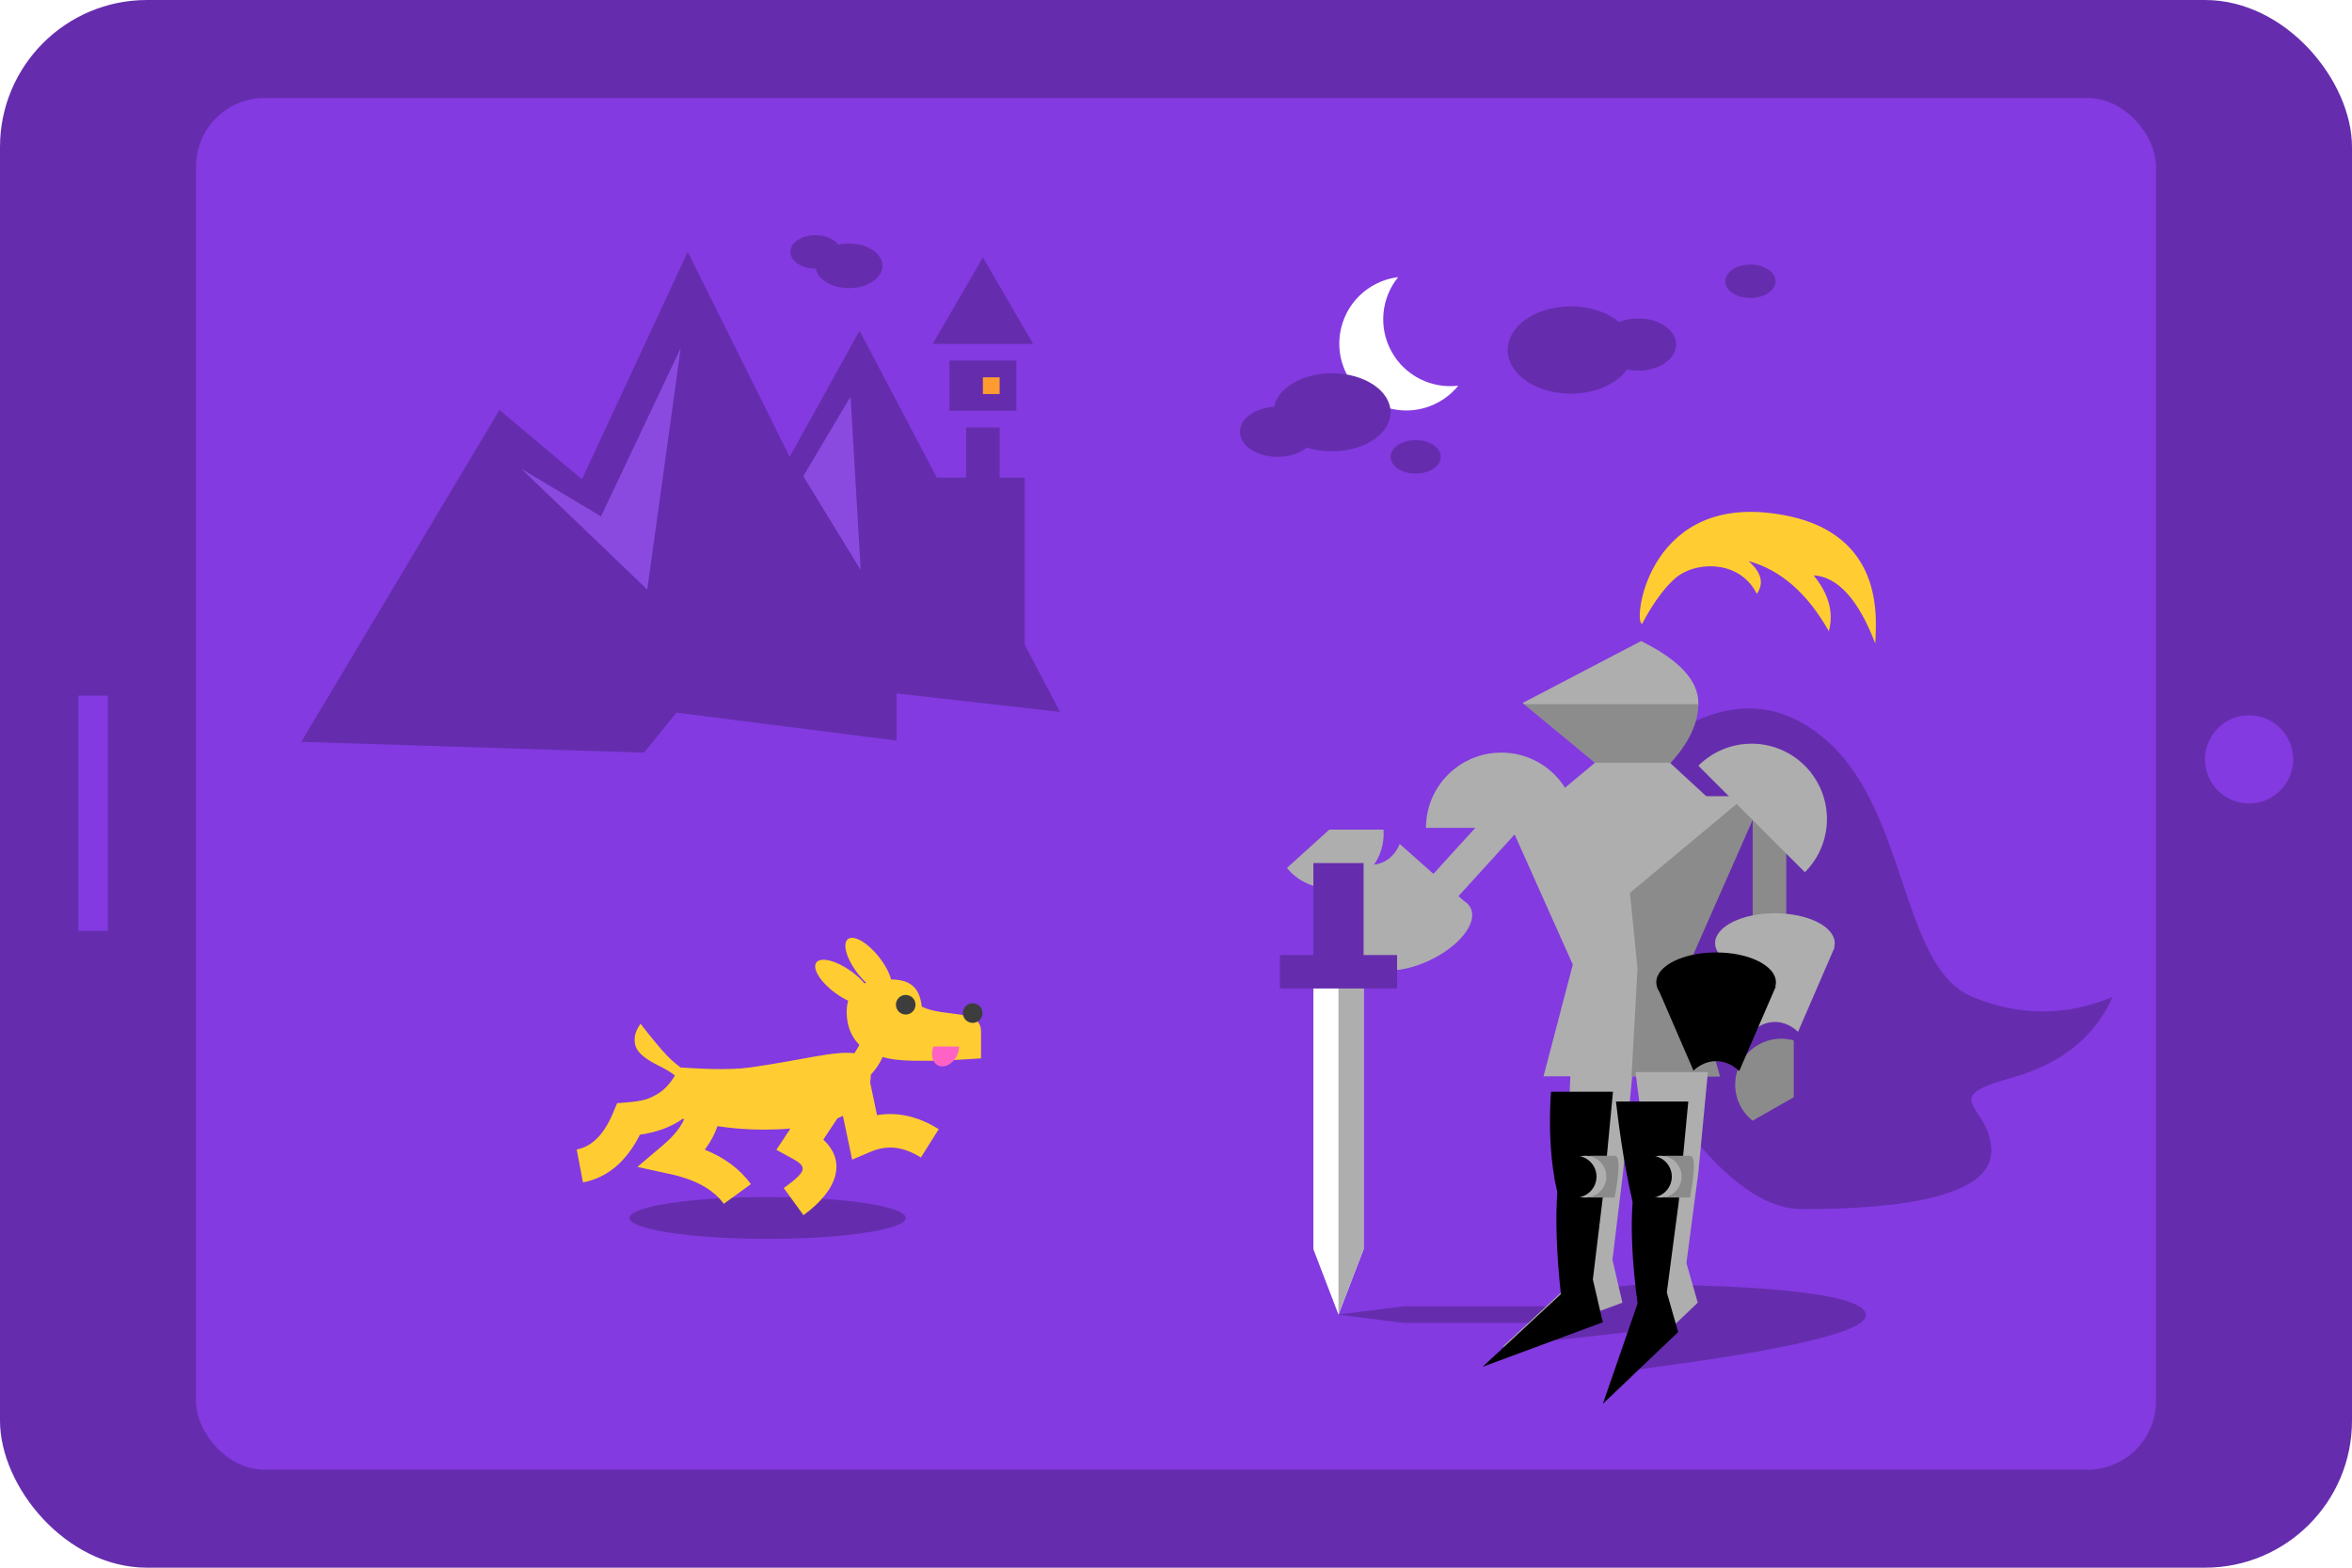 <?xml version="1.0" encoding="UTF-8"?> <svg xmlns="http://www.w3.org/2000/svg" xmlns:xlink="http://www.w3.org/1999/xlink" width="240px" height="160px" viewBox="0 0 240 160"> <!-- Generator: Sketch 49.3 (51167) - http://www.bohemiancoding.com/sketch --> <title>course-1</title> <desc>Created with Sketch.</desc> <defs> <path d="M5.796,20.658 L13.781,28.075 L1.514,23.531 L2.531,19.153 L2.529,19.152 L1.452,10.249 L0.477,0 L6.803,0 C7.059,3.889 6.844,7.306 6.159,10.249 C6.359,13.014 6.238,16.484 5.796,20.658 Z" id="path-1"></path> <filter x="-7.5%" y="-3.6%" width="115.0%" height="107.1%" filterUnits="objectBoundingBox" id="filter-2"> <feOffset dx="2" dy="2" in="SourceAlpha" result="shadowOffsetInner1"></feOffset> <feComposite in="shadowOffsetInner1" in2="SourceAlpha" operator="arithmetic" k2="-1" k3="1" result="shadowInnerInner1"></feComposite> <feColorMatrix values="0 0 0 0 0 0 0 0 0 0 0 0 0 0 0 0 0 0 0.2 0" type="matrix" in="shadowInnerInner1"></feColorMatrix> </filter> <ellipse id="path-3" cx="2.135" cy="2.134" rx="2.135" ry="2.134"></ellipse> <filter x="-11.7%" y="-11.7%" width="123.4%" height="123.4%" filterUnits="objectBoundingBox" id="filter-4"> <feOffset dx="-1" dy="0" in="SourceAlpha" result="shadowOffsetInner1"></feOffset> <feComposite in="shadowOffsetInner1" in2="SourceAlpha" operator="arithmetic" k2="-1" k3="1" result="shadowInnerInner1"></feComposite> <feColorMatrix values="0 0 0 0 0 0 0 0 0 0 0 0 0 0 0 0 0 0 0.2 0" type="matrix" in="shadowInnerInner1"></feColorMatrix> </filter> <path d="M4.307,12.059 L0.835,4.031 C0.626,3.723 0.512,3.393 0.512,3.05 C0.512,1.366 3.245,0 6.616,0 C9.987,0 12.72,1.366 12.72,3.05 C12.72,3.198 12.699,3.343 12.658,3.486 L12.704,3.486 L8.975,12.106 C8.308,11.469 7.494,11.095 6.616,11.095 C5.76,11.095 4.965,11.451 4.307,12.059 Z" id="path-5"></path> <filter x="-24.6%" y="-24.8%" width="149.1%" height="149.6%" filterUnits="objectBoundingBox" id="filter-6"> <feOffset dx="-6" dy="4" in="SourceAlpha" result="shadowOffsetInner1"></feOffset> <feComposite in="shadowOffsetInner1" in2="SourceAlpha" operator="arithmetic" k2="-1" k3="1" result="shadowInnerInner1"></feComposite> <feColorMatrix values="0 0 0 0 0 0 0 0 0 0 0 0 0 0 0 0 0 0 0.2 0" type="matrix" in="shadowInnerInner1"></feColorMatrix> </filter> <path d="M5.971,20.617 L9.512,30.852 L1.831,23.53 L2.987,19.485 L2.987,19.485 L1.771,10.249 L0.796,0 L3.113,0 L8.176,0 C7.729,3.889 7.163,7.306 6.478,10.249 C6.683,13.082 6.514,16.538 5.971,20.617 Z" id="path-7"></path> <filter x="-17.2%" y="-4.9%" width="134.4%" height="109.7%" filterUnits="objectBoundingBox" id="filter-8"> <feOffset dx="2" dy="3" in="SourceAlpha" result="shadowOffsetInner1"></feOffset> <feComposite in="shadowOffsetInner1" in2="SourceAlpha" operator="arithmetic" k2="-1" k3="1" result="shadowInnerInner1"></feComposite> <feColorMatrix values="0 0 0 0 0 0 0 0 0 0 0 0 0 0 0 0 0 0 0.2 0" type="matrix" in="shadowInnerInner1"></feColorMatrix> </filter> <ellipse id="path-9" cx="2.135" cy="2.134" rx="2.135" ry="2.134"></ellipse> <filter x="-11.7%" y="-11.7%" width="123.4%" height="123.4%" filterUnits="objectBoundingBox" id="filter-10"> <feOffset dx="-1" dy="0" in="SourceAlpha" result="shadowOffsetInner1"></feOffset> <feComposite in="shadowOffsetInner1" in2="SourceAlpha" operator="arithmetic" k2="-1" k3="1" result="shadowInnerInner1"></feComposite> <feColorMatrix values="0 0 0 0 0 0 0 0 0 0 0 0 0 0 0 0 0 0 0.2 0" type="matrix" in="shadowInnerInner1"></feColorMatrix> </filter> </defs> <g id="illu" stroke="none" stroke-width="1" fill="none" fill-rule="evenodd"> <g id="courses-3-illu-copy" transform="translate(-100, -175)"> <g id="course-1" transform="translate(100, 175)"> <g id="Group-14"> <g id="Group-41"> <rect id="Rectangle" fill="#652DAD" x="0" y="0" width="240" height="160" rx="15"></rect> <rect id="Rectangle" fill="#833AE0" x="20" y="10" width="200" height="140" rx="7"></rect> </g> <ellipse id="Oval-31" fill="#652DAD" cx="78.33" cy="124.306" rx="14.091" ry="2.134"></ellipse> <circle id="Oval" fill="#833AE0" cx="229.5" cy="77.5" r="4.5"></circle> <path d="M156.256,135.022 L143.263,135.022 L136.58,134.17 L143.263,133.319 L158.983,133.319 C161.766,131.854 164.696,131.121 167.771,131.121 C175.553,131.121 190.393,131.627 190.393,134.219 C190.393,135.948 182.276,137.841 166.042,139.901 L167.771,135.774 L153.45,137.377 C154.367,136.5 155.303,135.715 156.256,135.022 Z" id="Combined-Shape" fill="#652DAD"></path> <g id="Group-25" transform="translate(79.106, 109.716) scale(-1, 1) translate(-79.106, -109.716) translate(58.106, 94.716)"> <path d="M30.289,19.511 C30.671,20.371 31.375,21.244 32.434,22.144 L35.068,24.381 L31.692,25.118 C29.081,25.687 27.295,26.709 26.25,28.147 L23.483,26.137 C24.598,24.602 26.175,23.434 28.185,22.62 C27.608,21.847 27.176,21.047 26.897,20.224 C25.389,20.45 23.796,20.576 22.226,20.576 C21.238,20.576 20.311,20.539 19.448,20.465 L20.885,22.635 L19.254,23.528 C17.703,24.378 17.754,24.81 20.13,26.538 L18.119,29.304 C14.555,26.712 13.73,23.788 16.095,21.596 L14.655,19.423 C14.46,19.341 14.272,19.255 14.093,19.165 L13.152,23.637 L11.239,22.825 C9.571,22.118 7.931,22.295 6.137,23.423 L4.317,20.527 C6.384,19.228 8.509,18.742 10.613,19.097 L11.315,15.761 C11.272,15.508 11.25,15.245 11.248,14.973 C11.013,14.722 10.789,14.443 10.584,14.139 C10.369,13.819 10.186,13.491 10.038,13.162 C8.507,13.633 6.255,13.543 4.812,13.543 C3.945,13.543 2.341,13.464 0,13.305 C0,12.174 0,11.255 0,10.551 C0,8.196 3.706,9.163 6.047,8.024 C6.23,6.436 6.883,5.253 9.181,5.249 C9.354,4.587 9.773,3.775 10.387,2.99 C11.555,1.495 12.986,0.661 13.584,1.128 C14.182,1.595 13.719,3.186 12.551,4.681 C12.285,5.021 12.005,5.327 11.725,5.592 C11.78,5.611 11.835,5.631 11.888,5.653 C12.235,5.241 12.69,4.819 13.224,4.431 C14.759,3.316 16.364,2.909 16.81,3.523 C17.256,4.136 16.373,5.538 14.838,6.653 C14.408,6.966 13.972,7.223 13.557,7.417 C13.659,7.763 13.709,8.155 13.709,8.593 C13.709,9.866 13.286,11.076 12.414,11.921 C12.533,12.159 12.669,12.397 12.825,12.628 C12.86,12.68 12.896,12.732 12.932,12.782 C14.849,12.493 18.399,13.505 23.558,14.229 C25.882,14.555 29.143,14.322 30.645,14.235 C31.034,13.947 31.513,13.567 32.036,13.025 C32.65,12.39 33.555,11.303 34.749,9.765 C35.148,10.342 35.347,10.867 35.347,11.342 C35.347,12.055 35.245,12.899 32.842,14.073 C32.095,14.438 31.589,14.776 31.228,15.049 C31.974,16.249 32.672,16.926 34.146,17.473 C34.712,17.631 35.358,17.738 36.088,17.793 L37.131,17.873 L37.536,18.837 C38.496,21.128 39.728,22.311 41.26,22.603 L40.619,25.963 C38.115,25.485 36.171,23.809 34.81,21.093 C33.074,20.843 31.608,20.304 30.441,19.468 C30.391,19.482 30.34,19.497 30.289,19.511 Z" id="Combined-Shape" fill="#FFCD31" fill-rule="nonzero"></path> <ellipse id="Oval-23" fill="#3D3D3D" cx="0.854" cy="8.681" rx="1" ry="1"></ellipse> <ellipse id="Oval-23-Copy" fill="#3D3D3D" cx="7.686" cy="7.828" rx="1" ry="1"></ellipse> <ellipse id="Oval-29" fill="#FF62C5" transform="translate(3.625, 12.49) rotate(-27) translate(-3.625, -12.49) " cx="3.625" cy="12.49" rx="1.281" ry="1.707"></ellipse> <rect id="Rectangle-17" fill="#FFCD31" x="0.854" y="10.388" width="5.978" height="1.707"></rect> </g> <g id="Group-37" transform="translate(130.04, 52.241)"> <g id="Group-34" transform="translate(22.765, 57.181)"> <g id="Combined-Shape" transform="translate(7.131, 14.036) scale(-1, 1) translate(-7.131, -14.036) "> <use fill="#AEAEAE" fill-rule="evenodd" xlink:href="#path-1"></use> <use fill="black" fill-opacity="1" filter="url(#filter-2)" xlink:href="#path-1"></use> </g> <g id="Group-33" transform="translate(6.832, 8.534)"> <path d="M2.562,5.68434189e-14 C3.523,5.68434189e-14 4.377,5.68434189e-14 5.124,5.68434189e-14 C5.654,2.98917978e-14 5.654,1.422 5.124,4.267 L2.562,4.267 L2.562,5.68434189e-14 Z" id="Rectangle-21" fill="#8B8B8B"></path> <g id="Oval-27"> <use fill="#AEAEAE" fill-rule="evenodd" xlink:href="#path-3"></use> <use fill="black" fill-opacity="1" filter="url(#filter-4)" xlink:href="#path-3"></use> </g> </g> </g> <g id="Group-24" transform="translate(-0, 0)"> <g id="Group-14-Copy" transform="translate(-0, 0)"> <path d="M50.382,0.099 C62.82,1.439 61.319,11.426 61.319,13.449 C59.6,8.957 57.502,6.632 55.025,6.477 C56.577,8.388 57.094,10.289 56.576,12.181 C54.381,8.297 51.648,5.912 48.375,5.025 C49.698,6.163 49.983,7.279 49.229,8.373 C47.554,5.025 43.403,5.025 41.294,6.477 C40.153,7.262 38.723,9.126 37.524,11.426 C36.579,11.426 37.944,-1.24 50.382,0.099 Z" id="Path-2" fill="#FFCD31"></path> <path d="M35.148,25.603 L38.057,24.477 C44.936,18.95 51.083,18.614 56.498,23.47 C64.619,30.754 63.96,46.513 71.219,49.5 C76.058,51.491 80.83,51.491 85.533,49.5 C83.723,53.601 80.255,56.363 75.132,57.785 C67.446,59.919 73.15,60.544 73.15,65.238 C73.15,69.932 63.748,71.164 53.842,71.164 C47.238,71.164 39.584,62.094 30.878,43.953 L30.878,55.46 L30.878,45.659 L35.148,28.164 L35.148,25.603 Z" id="Path-22" fill="#652DAD"></path> <g id="Group-29" transform="translate(-0, 26.31)"> <g id="Group-35" transform="translate(3.978, 21.483)"> <polygon id="Rectangle-5" fill="#FFFFFF" points="0 0 5.124 0 5.124 27.459 2.562 34.138 0 27.459"></polygon> <path d="M2.562,0 L5.124,0 L5.124,27.459 L2.562,34.138 L2.562,0 Z" id="Combined-Shape" fill="#AEAEAE"></path> </g> <polygon id="Line" fill="#AEAEAE" fill-rule="nonzero" points="13.059 19.204 10.529 16.903 25.64 0.291 28.17 2.593"></polygon> <path d="M1.28,10.03 L5.6,6.121 L11.135,6.121 C11.146,6.262 11.151,6.404 11.151,6.547 C11.151,9.611 8.666,12.095 5.6,12.095 C3.855,12.095 2.297,11.289 1.28,10.03 Z" id="Combined-Shape" fill="#AEAEAE"></path> <path d="M10.925,20.008 L7.453,11.979 C7.244,11.672 7.13,11.342 7.13,10.998 C7.13,9.314 9.863,7.948 13.234,7.948 C16.605,7.948 19.338,9.314 19.338,10.998 C19.338,11.146 19.317,11.292 19.276,11.434 L19.322,11.434 L15.593,20.055 C14.926,19.417 14.112,19.043 13.234,19.043 C12.378,19.043 11.583,19.399 10.925,20.008 Z" id="Combined-Shape" fill="#AEAEAE" transform="translate(13.234, 14.002) rotate(155) translate(-13.234, -14.002) "></path> <path d="M9.102,18.922 L12.518,18.922 L12.518,22.336 L0.562,22.336 L0.562,18.922 L3.978,18.922 L3.978,9.534 L9.102,9.534 L9.102,18.922 Z" id="Combined-Shape" fill="#652DAD"></path> </g> <path d="M25.327,19.507 L37.418,13.187 C41.314,15.114 43.261,17.221 43.261,19.507 C43.261,21.794 42.041,24.11 39.601,26.457 L33.745,26.457 L25.327,19.507 Z" id="Rectangle-46" fill="#AEAEAE"></path> <g id="Group-5" transform="translate(33.867, 57.181)"> <g id="Group-27" transform="translate(5.551, 14.935) scale(-1, 1) translate(-5.551, -14.935) "></g> </g> <polygon id="Rectangle-46" fill="#AEAEAE" points="22.765 29.017 49.794 29.017 42.108 46.443 45.396 57.608 27.462 57.608 30.451 46.208"></polygon> <polygon id="Rectangle-20" fill="#8B8B8B" points="37.071 46.311 42.261 46.311 45.471 57.612 36.442 57.612"></polygon> <polygon id="Rectangle-46" fill="#8B8B8B" points="36.28 38.885 47.627 29.428 49.253 30.416 42.19 46.443 37.038 46.443"></polygon> <g id="Group-6-Copy" transform="translate(23.3, 28.434) scale(-1, 1) rotate(-90) translate(-23.3, -28.434) translate(19.3, 20.434)" fill="#AEAEAE"> <path d="M-3.663,11.987 C-3.663,7.745 -0.222,4.306 4.023,4.306 C8.268,4.306 11.709,7.745 11.709,11.987 L-3.663,11.987 Z" id="Combined-Shape" transform="translate(4.023, 8.147) rotate(90) translate(-4.023, -8.147) "></path> </g> <g id="Group-6-Copy-2" transform="translate(43.261, 19.483)"> <g id="Group-30"> <polygon id="Line-3" fill="#8B8B8B" fill-rule="nonzero" points="5.549 11.665 8.969 11.665 8.969 29.619 5.549 29.619"></polygon> <g id="Group-28" transform="translate(1.196, 21.483)"> <path d="M4.339,21.173 C3.256,20.313 2.562,18.985 2.562,17.496 C2.562,14.903 4.665,12.802 7.259,12.802 C7.703,12.802 8.133,12.863 8.54,12.978 L8.54,18.776 L4.339,21.173 Z" id="Combined-Shape" fill="#8B8B8B"></path> <g id="Combined-Shape"> <use fill="#AEAEAE" fill-rule="evenodd" xlink:href="#path-5"></use> <use fill="black" fill-opacity="1" filter="url(#filter-6)" xlink:href="#path-5"></use> </g> </g> <path d="M0.466,12.987 C0.466,8.745 3.907,5.306 8.152,5.306 C12.397,5.306 15.838,8.745 15.838,12.987 L0.466,12.987 Z" id="Combined-Shape" fill="#AEAEAE" transform="translate(8.152, 9.147) rotate(45) translate(-8.152, -9.147) "></path> </g> </g> <path d="M43.26,19.629 C43.217,21.876 41.998,24.152 39.601,26.457 L33.745,26.457 L25.475,19.629 L43.26,19.629 Z" id="Combined-Shape" fill="#3D3D3D" opacity="0.3"></path> <polygon id="Rectangle-6" fill="#AEAEAE" points="32.716 25.603 40.359 25.603 44.989 29.871 27.593 29.871"></polygon> </g> </g> <g id="Group-34" transform="translate(34.721, 57.181)"> <g id="Combined-Shape" transform="translate(5.155, 15.424) scale(-1, 1) translate(-5.155, -15.424) "> <use fill="#AEAEAE" fill-rule="evenodd" xlink:href="#path-7"></use> <use fill="black" fill-opacity="1" filter="url(#filter-8)" xlink:href="#path-7"></use> </g> <g id="Group-33" transform="translate(2.562, 8.534)"> <path d="M2.562,5.68434189e-14 C3.523,5.68434189e-14 4.377,5.68434189e-14 5.124,5.68434189e-14 C5.654,2.98917978e-14 5.654,1.422 5.124,4.267 L2.562,4.267 L2.562,5.68434189e-14 Z" id="Rectangle-21" fill="#8B8B8B"></path> <g id="Oval-27"> <use fill="#AEAEAE" fill-rule="evenodd" xlink:href="#path-9"></use> <use fill="black" fill-opacity="1" filter="url(#filter-10)" xlink:href="#path-9"></use> </g> </g> </g> </g> <g id="Group-38" transform="translate(126, 27)"> <path d="M10.931,15.432 C13.435,14.419 15.201,11.966 15.201,9.101 C15.201,6.235 13.435,3.782 10.931,2.769 C11.722,2.449 12.587,2.273 13.493,2.273 C17.266,2.273 20.325,5.33 20.325,9.101 C20.325,12.871 17.266,15.928 13.493,15.928 C12.587,15.928 11.722,15.752 10.931,15.432 Z" id="Combined-Shape" fill="#FFFFFF" transform="translate(15.628, 9.101) scale(-1, 1) rotate(29) translate(-15.628, -9.101) "></path> <path d="M7.355,18.677 C6.651,19.258 5.573,19.629 4.365,19.629 C2.243,19.629 0.522,18.483 0.522,17.069 C0.522,15.738 2.047,14.644 3.996,14.52 C4.403,12.584 6.898,11.095 9.916,11.095 C13.217,11.095 15.894,12.878 15.894,15.078 C15.894,17.277 13.217,19.06 9.916,19.06 C9,19.06 8.131,18.923 7.355,18.677 Z" id="Combined-Shape" fill="#652DAD"></path> <g id="Group-3" transform="translate(27.85, 4.267)" fill="#652DAD"> <g id="Group-6"> <path d="M11.371,1.606 C11.945,1.369 12.616,1.233 13.333,1.233 C15.457,1.233 17.178,2.425 17.178,3.897 C17.178,5.368 15.457,6.561 13.333,6.561 C12.933,6.561 12.548,6.518 12.185,6.44 C11.131,7.903 8.949,8.909 6.429,8.909 C2.878,8.909 0,6.914 0,4.454 C0,1.994 2.878,0 6.429,0 C8.415,0 10.192,0.624 11.371,1.606 Z" id="Combined-Shape"></path> </g> </g> <ellipse id="Oval-22-Copy-11" fill="#652DAD" cx="18.456" cy="19.629" rx="2.562" ry="1.707"></ellipse> <ellipse id="Oval-22-Copy-13" fill="#652DAD" cx="52.615" cy="1.707" rx="2.562" ry="1.707"></ellipse> </g> <g id="Group-36" transform="translate(26, 24)"> <rect id="Rectangle-29" fill="#652DAD" x="70.881" y="12.802" width="6.832" height="5.121"></rect> <polygon id="Rectangle-29" fill="#652DAD" points="74.296 2.274 79.42 11.095 69.173 11.095"></polygon> <path d="M69.596,24.75 L72.588,24.75 L72.588,19.629 L76.004,19.629 L76.004,24.75 L78.566,24.75 L78.566,41.809 L84.941,53.932 L3.416,53.932 L24.964,17.847 L33.384,24.91 L44.179,1.707 L54.578,22.626 L61.711,9.754 L69.596,24.75 Z" id="Combined-Shape" fill="#652DAD"></path> <rect id="Rectangle-31" fill="#FF9C31" x="74.296" y="14.509" width="1.708" height="1.707"></rect> <polygon id="Path-25" fill="#8B4ADF" points="43.459 11.537 40.046 36.168 27.197 23.853 35.328 28.703"></polygon> <polygon id="Path-26" fill="#8B4ADF" points="55.971 24.606 60.787 16.482 61.826 34.173"></polygon> <polygon id="Path-27" fill="#833AE0" points="0.61 51.584 39.722 52.815 43.025 48.733 65.493 51.584 65.493 46.772 82.812 48.733 90.677 54.121 57.584 57.653 6.729 58.798"></polygon> <path d="" id="Path-29" stroke="#979797" stroke-width="0.855"></path> <path d="M59.531,0.974 C59.877,0.896 60.247,0.853 60.633,0.853 C62.519,0.853 64.049,1.872 64.049,3.129 C64.049,4.386 62.519,5.405 60.633,5.405 C58.891,5.405 57.453,4.536 57.243,3.414 C57.234,3.414 57.226,3.414 57.217,3.414 C55.802,3.414 54.655,2.65 54.655,1.707 C54.655,0.764 55.802,0 57.217,0 C58.238,0 59.12,0.398 59.531,0.974 Z" id="Combined-Shape" fill="#652DAD"></path> </g> <rect id="Rectangle-35" fill="#833AE0" x="8" y="71" width="3" height="24"></rect> </g> </g> </g> </g> </svg> 